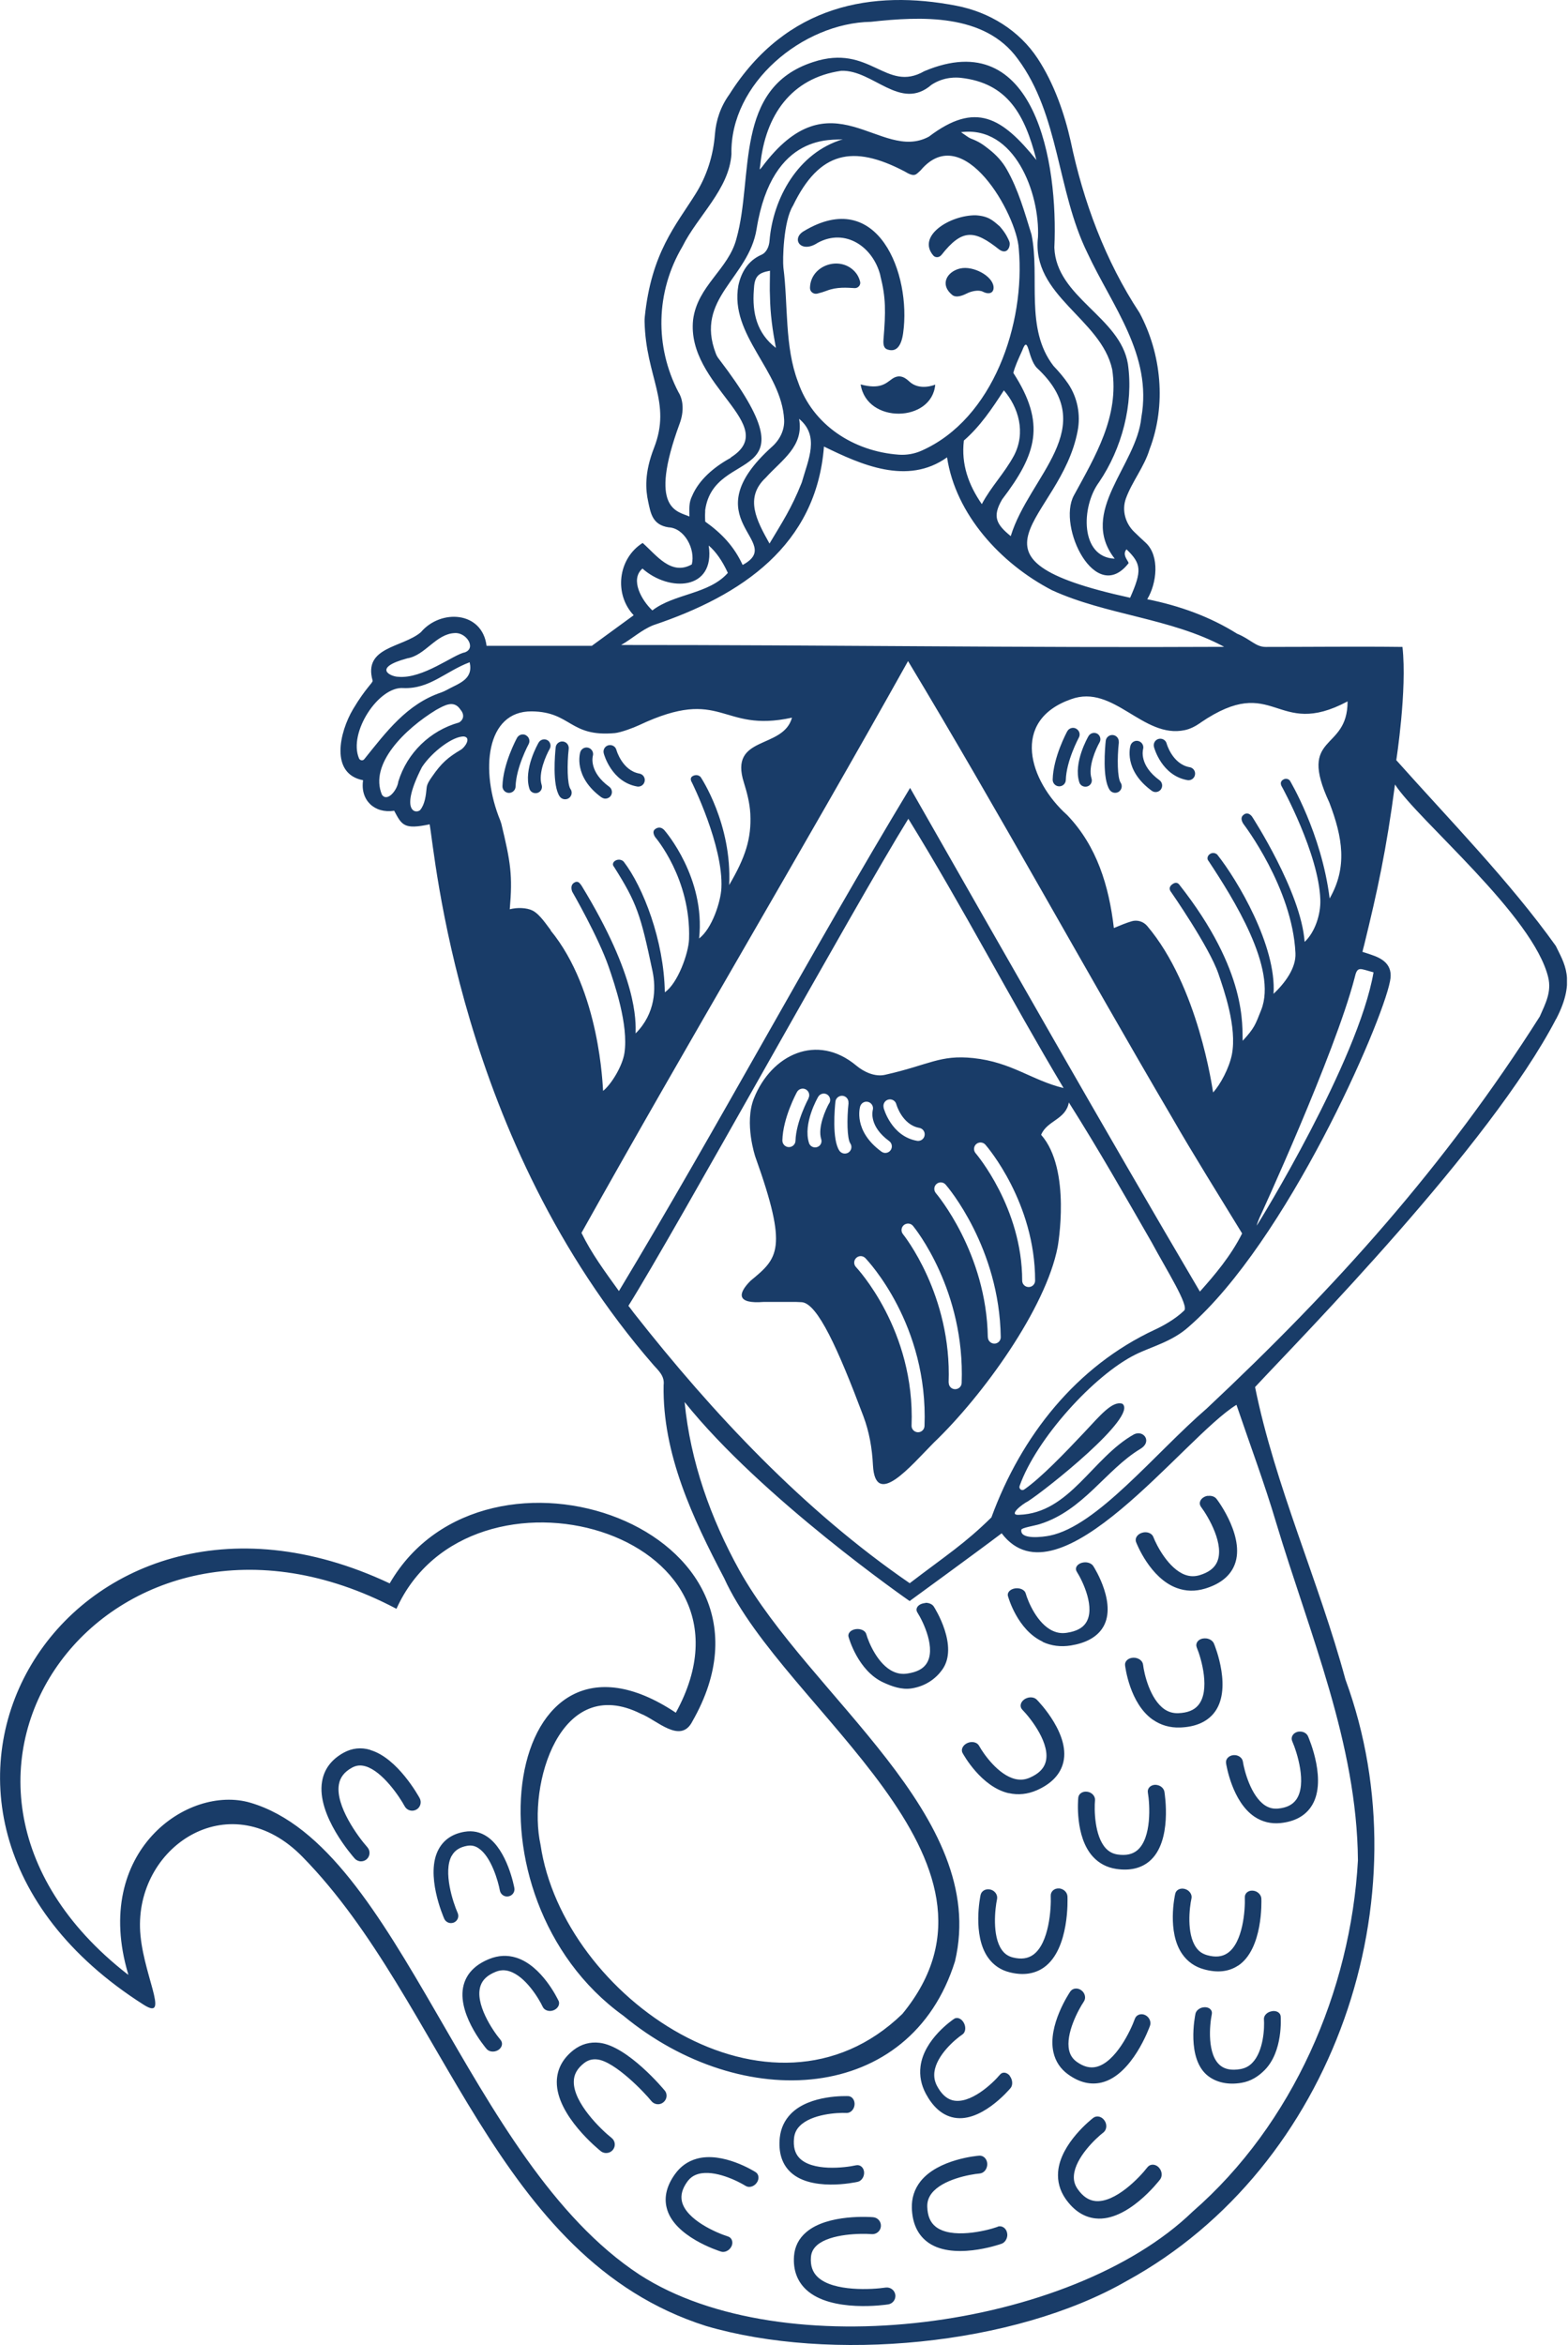 <svg width="105" height="157" viewBox="0 0 105 157" fill="none" xmlns="http://www.w3.org/2000/svg">
<g clip-path="url(#clip0_501_233)">
<path d="M49.81 56.382C49.78 56.444 49.829 56.333 49.81 56.382V56.382ZM79.663 51.364C78.512 51.159 78.123 49.792 78.123 49.779C78.061 49.544 77.819 49.408 77.584 49.47C77.349 49.532 77.213 49.773 77.275 50.008C77.293 50.089 77.801 51.927 79.515 52.23C79.54 52.23 79.564 52.236 79.589 52.236C79.799 52.236 79.985 52.088 80.022 51.871C80.066 51.63 79.905 51.407 79.67 51.364H79.663ZM42.663 52.657C42.663 52.657 42.712 52.663 42.737 52.663C42.948 52.663 43.133 52.515 43.17 52.298C43.214 52.057 43.053 51.834 42.818 51.791C41.667 51.586 41.277 50.219 41.277 50.206C41.215 49.971 40.974 49.835 40.738 49.897C40.503 49.959 40.367 50.2 40.429 50.435C40.447 50.516 40.955 52.354 42.669 52.657H42.663ZM64.31 17.971C63.406 18.175 62.911 19.054 63.765 19.747C64.056 19.982 64.545 19.747 64.768 19.636C65.034 19.5 65.529 19.382 65.82 19.53C66.253 19.753 66.569 19.599 66.532 19.196C66.457 18.46 65.164 17.785 64.316 17.971H64.31ZM40.28 53.381C40.361 53.437 40.447 53.468 40.54 53.468C40.676 53.468 40.806 53.406 40.893 53.288C41.035 53.09 40.992 52.818 40.8 52.675C39.432 51.679 39.686 50.664 39.699 50.609C39.767 50.38 39.637 50.138 39.408 50.064C39.179 49.99 38.931 50.12 38.857 50.355C38.838 50.423 38.374 51.995 40.28 53.387V53.381ZM35.218 49.222C35.008 49.105 34.742 49.185 34.624 49.396C34.587 49.464 33.684 51.128 33.646 52.632C33.64 52.874 33.832 53.078 34.073 53.084H34.086C34.321 53.084 34.519 52.898 34.525 52.657C34.562 51.37 35.392 49.835 35.398 49.823C35.515 49.612 35.435 49.346 35.224 49.229L35.218 49.222ZM73.481 49.123C73.277 49.006 73.017 49.074 72.893 49.278C72.85 49.352 71.86 51.067 72.274 52.372C72.33 52.558 72.503 52.669 72.683 52.669C72.726 52.669 72.769 52.663 72.813 52.651C73.042 52.583 73.166 52.341 73.091 52.112C72.844 51.327 73.401 50.107 73.63 49.705C73.747 49.501 73.679 49.241 73.475 49.117L73.481 49.123ZM74.917 49.693C74.942 49.451 74.768 49.235 74.527 49.21C74.292 49.185 74.069 49.359 74.044 49.6C74.001 50.014 73.803 52.137 74.31 52.886C74.397 53.01 74.533 53.078 74.675 53.078C74.762 53.078 74.849 53.053 74.923 53.004C75.121 52.867 75.177 52.595 75.041 52.397C74.824 52.075 74.805 50.751 74.923 49.699L74.917 49.693ZM72.064 48.783C71.854 48.666 71.588 48.746 71.47 48.956C71.433 49.024 70.529 50.689 70.492 52.193C70.486 52.434 70.678 52.638 70.919 52.645H70.931C71.167 52.645 71.365 52.459 71.371 52.218C71.408 50.93 72.237 49.396 72.243 49.383C72.361 49.173 72.281 48.907 72.07 48.789L72.064 48.783ZM57.23 19.289C57.466 19.301 57.657 19.079 57.596 18.85C57.528 18.59 57.416 18.379 57.261 18.206C56.259 17.08 54.279 17.754 54.241 19.258C54.241 19.27 54.241 19.277 54.241 19.289C54.241 19.543 54.495 19.722 54.743 19.654C54.959 19.599 55.17 19.537 55.349 19.468C56.048 19.19 56.748 19.264 57.237 19.289H57.23ZM63.041 17.074C64.44 15.291 65.257 15.39 66.915 16.709C67.485 17.105 67.701 16.436 67.584 16.158C67.516 15.997 67.373 15.638 66.952 15.161C66.47 14.741 66.185 14.468 65.337 14.413C63.617 14.4 61.377 15.793 62.497 17.105C62.639 17.272 62.905 17.247 63.035 17.074H63.041ZM59.681 25.409C59.328 25.657 58.926 26.09 57.633 25.737C58.035 28.398 62.41 28.293 62.627 25.75C62.627 25.75 61.587 26.201 60.882 25.533C60.504 25.174 60.127 25.063 59.681 25.409ZM58.945 18.435C59.328 19.933 59.316 20.849 59.161 22.748C59.124 23.212 59.266 23.349 59.446 23.404C59.99 23.578 60.349 23.225 60.479 22.297C61.03 18.373 58.802 12.469 53.814 15.483C52.96 15.997 53.635 16.999 54.755 16.257C56.612 15.248 58.462 16.523 58.951 18.435H58.945ZM76.544 50.163C76.612 49.934 76.483 49.693 76.254 49.618C76.025 49.544 75.777 49.674 75.703 49.909C75.684 49.977 75.22 51.549 77.126 52.942C77.207 52.997 77.293 53.028 77.386 53.028C77.522 53.028 77.652 52.966 77.739 52.849C77.881 52.651 77.838 52.379 77.646 52.236C76.278 51.24 76.532 50.225 76.544 50.169V50.163ZM46.661 144.524C46.06 144.691 45.571 145.038 45.2 145.557C44.656 146.312 44.464 147.067 44.637 147.785C45.089 149.741 48.152 150.7 48.282 150.743C48.48 150.805 48.703 150.725 48.858 150.57C48.907 150.514 48.956 150.452 48.987 150.384C49.117 150.106 49.006 149.809 48.746 149.728C47.985 149.493 45.949 148.614 45.664 147.383C45.571 146.968 45.683 146.541 46.017 146.071C46.215 145.799 46.45 145.632 46.766 145.545C47.855 145.242 49.414 146.022 49.928 146.343C50.151 146.486 50.485 146.399 50.671 146.139C50.856 145.885 50.825 145.564 50.596 145.421C50.51 145.366 48.406 144.041 46.661 144.524ZM59.303 153.151C58.4 153.287 55.819 153.435 54.767 152.457C54.415 152.13 54.26 151.69 54.303 151.121C54.328 150.787 54.464 150.533 54.724 150.304C55.621 149.537 57.664 149.518 58.375 149.574C58.691 149.598 58.963 149.363 58.988 149.054C59.013 148.738 58.784 148.466 58.468 148.441C58.344 148.429 55.423 148.206 53.988 149.444C53.493 149.865 53.22 150.403 53.171 151.04C53.103 151.969 53.381 152.73 53.994 153.299C55.665 154.846 59.322 154.302 59.477 154.277C59.706 154.24 59.885 154.073 59.941 153.856C59.959 153.782 59.966 153.708 59.953 153.627C59.904 153.318 59.613 153.107 59.303 153.151ZM44.519 139.969C44.445 139.87 42.026 136.98 40.144 136.764C39.501 136.689 38.919 136.857 38.411 137.246C37.675 137.822 37.297 138.54 37.285 139.375C37.26 141.634 40.119 143.93 40.237 144.023C40.416 144.165 40.664 144.177 40.862 144.078C40.93 144.041 40.992 143.992 41.041 143.93C41.24 143.689 41.202 143.33 40.961 143.138C40.249 142.575 38.405 140.792 38.424 139.369C38.424 138.886 38.653 138.484 39.111 138.125C39.377 137.921 39.655 137.84 39.996 137.878C41.172 138.008 43.176 140.105 43.616 140.662C43.808 140.904 44.167 140.953 44.414 140.755C44.662 140.563 44.711 140.211 44.519 139.963V139.969ZM71.482 126.967C71.47 126.751 71.328 126.565 71.123 126.479C71.055 126.448 70.981 126.429 70.901 126.429C70.591 126.417 70.35 126.639 70.362 126.924C70.399 127.76 70.257 130.093 69.193 130.866C68.834 131.126 68.388 131.188 67.831 131.052C67.509 130.971 67.274 130.81 67.082 130.538C66.426 129.604 66.631 127.772 66.767 127.141C66.822 126.862 66.624 126.578 66.321 126.503C66.018 126.429 65.727 126.59 65.665 126.862C65.641 126.974 65.108 129.548 66.154 131.046C66.513 131.559 67.008 131.9 67.627 132.048C68.524 132.271 69.304 132.153 69.929 131.702C71.625 130.47 71.489 127.11 71.482 126.967ZM37.397 133.942C37.353 133.849 36.295 131.603 34.568 131.064C33.974 130.878 33.374 130.909 32.78 131.145C31.914 131.491 31.351 132.017 31.103 132.716C30.428 134.61 32.489 137.067 32.582 137.172C32.712 137.327 32.941 137.383 33.157 137.333C33.232 137.314 33.3 137.29 33.368 137.246C33.628 137.079 33.696 136.776 33.516 136.566C33.003 135.959 31.759 134.121 32.186 132.927C32.328 132.525 32.656 132.228 33.195 132.011C33.504 131.887 33.795 131.875 34.111 131.974C35.187 132.308 36.085 133.806 36.344 134.356C36.456 134.598 36.784 134.703 37.075 134.585C37.366 134.468 37.514 134.183 37.403 133.942H37.397ZM30.255 124.238C30.453 123.879 30.794 123.663 31.282 123.576C31.567 123.527 31.815 123.576 32.062 123.749C32.904 124.319 33.368 125.983 33.473 126.571C33.523 126.831 33.776 127.011 34.042 126.961C34.309 126.918 34.488 126.67 34.445 126.41C34.426 126.305 33.974 123.879 32.625 122.964C32.161 122.648 31.654 122.543 31.103 122.636C30.305 122.772 29.729 123.162 29.383 123.787C28.442 125.476 29.698 128.341 29.748 128.459C29.828 128.638 30.008 128.75 30.199 128.75C30.261 128.75 30.329 128.737 30.391 128.713C30.639 128.607 30.756 128.329 30.651 128.081C30.336 127.37 29.655 125.303 30.249 124.238H30.255ZM24.797 117.153C24.172 116.967 23.572 117.035 23.009 117.344C22.192 117.796 21.703 118.446 21.567 119.275C21.183 121.528 23.646 124.306 23.751 124.424C23.863 124.548 24.017 124.616 24.178 124.616C24.314 124.616 24.45 124.566 24.556 124.473C24.791 124.263 24.809 123.904 24.599 123.669C23.986 122.982 22.451 120.897 22.693 119.473C22.773 118.997 23.058 118.625 23.566 118.347C23.856 118.186 24.147 118.155 24.481 118.254C25.614 118.588 26.759 120.296 27.099 120.928C27.248 121.206 27.594 121.305 27.873 121.157C28.151 121.008 28.25 120.661 28.102 120.383C28.04 120.272 26.629 117.697 24.803 117.165L24.797 117.153ZM77.207 115.135C77.739 115.506 78.352 115.68 79.032 115.655C80.022 115.618 80.765 115.308 81.254 114.733C82.578 113.173 81.347 110.166 81.291 110.036C81.21 109.844 81 109.714 80.765 109.689C80.684 109.683 80.604 109.689 80.524 109.702C80.208 109.77 80.035 110.036 80.14 110.296C80.449 111.038 81.068 113.192 80.233 114.17C79.954 114.498 79.521 114.671 78.908 114.696C78.556 114.708 78.259 114.622 77.974 114.43C77.002 113.755 76.612 112.041 76.544 111.441C76.513 111.175 76.216 110.97 75.888 110.983C75.554 110.995 75.313 111.218 75.338 111.478C75.35 111.583 75.647 114.052 77.2 115.135H77.207ZM67.627 138.979C67.429 138.732 67.132 138.688 66.965 138.893C66.476 139.48 64.947 140.928 63.765 140.607C63.369 140.495 63.035 140.186 62.751 139.66C62.59 139.35 62.534 139.06 62.571 138.725C62.713 137.587 63.976 136.522 64.446 136.207C64.656 136.071 64.7 135.718 64.545 135.433C64.39 135.142 64.1 135.019 63.889 135.161C63.809 135.217 61.872 136.516 61.643 138.342C61.562 138.967 61.686 139.586 61.995 140.167C62.453 141.021 63.035 141.554 63.728 141.739C65.603 142.253 67.584 139.895 67.67 139.796C67.794 139.647 67.813 139.406 67.732 139.19C67.707 139.115 67.664 139.047 67.615 138.979H67.627ZM66.804 149.085C65.999 149.369 63.691 149.914 62.645 149.066C62.292 148.782 62.113 148.348 62.094 147.748C62.082 147.402 62.181 147.111 62.392 146.838C63.122 145.904 64.96 145.57 65.609 145.514C65.894 145.489 66.117 145.205 66.111 144.877C66.105 144.549 65.863 144.301 65.579 144.32C65.467 144.326 62.812 144.549 61.637 146.046C61.234 146.56 61.042 147.16 61.061 147.829C61.092 148.8 61.42 149.549 62.033 150.044C63.691 151.393 66.934 150.267 67.07 150.217C67.274 150.143 67.416 149.939 67.448 149.71C67.46 149.629 67.454 149.549 67.435 149.468C67.361 149.153 67.076 148.98 66.804 149.072V149.085ZM67.553 120.049C68.184 120.191 68.821 120.123 69.44 119.851C70.344 119.449 70.919 118.879 71.154 118.161C71.798 116.218 69.527 113.891 69.428 113.792C69.285 113.644 69.038 113.6 68.809 113.669C68.735 113.693 68.66 113.724 68.592 113.774C68.326 113.959 68.264 114.269 68.462 114.467C69.025 115.042 70.406 116.8 70.003 118.025C69.867 118.44 69.527 118.762 68.97 119.009C68.648 119.151 68.345 119.182 68.004 119.108C66.853 118.848 65.851 117.406 65.56 116.874C65.43 116.639 65.084 116.559 64.78 116.695C64.477 116.831 64.329 117.128 64.459 117.363C64.508 117.456 65.709 119.64 67.553 120.055V120.049ZM69.824 109.925C70.399 110.191 71.031 110.271 71.699 110.166C72.671 110.011 73.376 109.64 73.784 109.064C74.892 107.505 73.283 104.955 73.209 104.844C73.104 104.683 72.881 104.59 72.646 104.596C72.565 104.596 72.485 104.615 72.404 104.64C72.101 104.745 71.965 104.999 72.101 105.215C72.503 105.846 73.394 107.697 72.695 108.681C72.46 109.015 72.052 109.219 71.451 109.312C71.105 109.368 70.802 109.324 70.492 109.182C69.446 108.699 68.834 107.208 68.685 106.676C68.623 106.44 68.302 106.292 67.974 106.341C67.645 106.391 67.429 106.62 67.497 106.855C67.522 106.948 68.134 109.126 69.818 109.906L69.824 109.925ZM57.435 146.071C57.633 146.028 57.787 145.848 57.843 145.638C57.862 145.564 57.868 145.489 57.862 145.409C57.831 145.106 57.596 144.908 57.329 144.963C56.556 145.137 54.365 145.384 53.511 144.456C53.227 144.146 53.115 143.719 53.171 143.15C53.208 142.822 53.325 142.562 53.561 142.327C54.353 141.529 56.086 141.43 56.686 141.461C56.952 141.473 57.193 141.232 57.224 140.922C57.255 140.613 57.069 140.353 56.81 140.334C56.704 140.334 54.241 140.223 52.973 141.504C52.54 141.943 52.286 142.482 52.218 143.113C52.125 144.035 52.329 144.778 52.83 145.316C54.186 146.783 57.305 146.102 57.435 146.071ZM82.102 118.05C82.12 118.155 82.51 120.63 84.014 121.633C84.528 121.973 85.109 122.116 85.74 122.054C86.662 121.961 87.349 121.602 87.776 120.989C88.94 119.337 87.646 116.373 87.591 116.243C87.51 116.057 87.306 115.933 87.083 115.927C87.009 115.927 86.935 115.927 86.861 115.952C86.57 116.045 86.421 116.317 86.532 116.571C86.854 117.307 87.535 119.436 86.805 120.476C86.557 120.829 86.161 121.027 85.592 121.082C85.264 121.113 84.985 121.045 84.707 120.866C83.766 120.241 83.321 118.539 83.228 117.932C83.185 117.666 82.9 117.474 82.591 117.505C82.281 117.536 82.058 117.778 82.102 118.038V118.05ZM61.971 107.325C61.89 107.325 61.81 107.344 61.729 107.369C61.426 107.474 61.29 107.728 61.426 107.944C61.828 108.575 62.719 110.426 62.02 111.41C61.785 111.744 61.377 111.948 60.776 112.041C60.43 112.097 60.127 112.053 59.817 111.911C58.771 111.428 58.159 109.937 58.01 109.405C57.948 109.17 57.627 109.021 57.298 109.071C56.971 109.12 56.754 109.349 56.822 109.584C56.847 109.677 57.459 111.855 59.143 112.635C59.718 112.901 60.38 113.143 61.049 113.037C62.02 112.883 62.695 112.35 63.103 111.775C64.211 110.215 62.602 107.666 62.528 107.554C62.422 107.393 62.2 107.301 61.965 107.307L61.971 107.325ZM80.876 100.141C80.796 100.153 80.722 100.178 80.647 100.215C80.356 100.363 80.257 100.66 80.425 100.883C80.907 101.527 82.046 103.451 81.483 104.615C81.291 105.005 80.92 105.277 80.332 105.457C79.991 105.556 79.688 105.549 79.36 105.432C78.252 105.023 77.448 103.464 77.231 102.895C77.138 102.647 76.798 102.517 76.483 102.616C76.161 102.709 75.981 102.987 76.074 103.235C76.111 103.334 77.015 105.655 78.791 106.311C79.397 106.539 80.035 106.552 80.684 106.36C81.631 106.075 82.281 105.593 82.609 104.912C83.5 103.074 81.557 100.462 81.47 100.357C81.347 100.19 81.112 100.116 80.876 100.153V100.141ZM38.201 52.824C37.984 52.502 37.966 51.178 38.084 50.126C38.108 49.885 37.935 49.668 37.694 49.643C37.458 49.618 37.236 49.792 37.211 50.033C37.168 50.448 36.969 52.57 37.477 53.319C37.564 53.443 37.7 53.511 37.842 53.511C37.929 53.511 38.015 53.486 38.09 53.437C38.288 53.301 38.343 53.028 38.207 52.83L38.201 52.824ZM104.207 68.209C99.769 76.749 87.102 89.571 84.045 92.863C85.369 99.429 88.321 105.884 90.097 112.443C95.475 127.048 89.361 145.093 75.455 152.705C67.887 157.062 55.59 158.163 47.286 155.725C33.071 151.22 29.81 134.059 20.273 124.331C15.508 119.43 9.233 123.459 9.375 129.053C9.45 131.999 11.473 135.396 9.617 134.214C-10.873 121.181 4.592 95.883 26.096 106.007C32.508 94.936 53.734 102.35 46.37 115.234C45.578 116.812 43.975 115.141 42.91 114.733C37.502 112.022 35.317 119.486 36.196 123.502C37.694 133.707 51.648 143.33 60.424 134.833C68.927 124.486 52.502 114.492 48.492 105.655C46.395 101.657 44.352 97.331 44.439 92.733C44.519 92.114 44.08 91.749 43.764 91.39C30.67 76.34 29.129 57.082 28.77 55.188C27.043 55.553 26.913 55.244 26.394 54.278C25.082 54.483 24.11 53.573 24.314 52.236C22.086 51.809 22.73 49.018 23.64 47.483C24.5 46.035 24.983 45.714 24.952 45.565C24.308 43.294 26.951 43.368 28.182 42.328C29.512 40.751 32.297 40.918 32.582 43.238H39.631C40.596 42.533 41.481 41.883 42.434 41.19C41.11 39.785 41.37 37.403 43.034 36.35C43.956 37.161 44.94 38.566 46.326 37.786C46.58 36.765 45.837 35.348 44.767 35.305C43.684 35.138 43.573 34.358 43.406 33.59C43.232 32.792 43.139 31.672 43.795 29.989C44.996 26.913 43.245 25.261 43.164 21.523C43.164 21.424 43.164 21.325 43.176 21.226C43.616 16.913 45.268 15.081 46.574 12.989C47.329 11.789 47.762 10.421 47.873 9.004C47.948 8.032 48.263 7.123 48.839 6.324C52.676 0.26 58.468 -0.693 64.038 0.383C66.253 0.81 68.252 2.036 69.49 3.923C70.591 5.6 71.284 7.618 71.693 9.437C72.54 13.491 74.02 17.47 76.303 20.935C77.782 23.689 78.116 27.124 76.978 30.088C76.631 31.245 75.796 32.26 75.393 33.38C75.109 34.172 75.362 35.057 75.975 35.633C76.21 35.855 76.452 36.097 76.736 36.35C77.671 37.236 77.466 39.055 76.823 40.119C78.989 40.552 81.031 41.289 82.844 42.428C83.735 42.786 84.082 43.319 84.769 43.312C87.82 43.312 91.044 43.275 93.915 43.312C94.237 46.178 93.501 50.893 93.501 50.893C97.003 54.823 101.112 59.025 104.182 63.326C104.702 64.427 105.574 65.591 104.213 68.209H104.207ZM26.666 45.311C28.318 45.466 30.373 43.814 31.122 43.678C31.92 43.393 31.227 42.328 30.453 42.384C29.191 42.434 28.485 43.876 27.279 44.074C24.877 44.723 26.177 45.305 26.666 45.311ZM30.725 48.381C31.078 48.17 31.103 47.818 30.825 47.496C30.391 46.852 29.779 47.211 29.197 47.533C27.13 48.795 24.71 51.147 25.577 53.208C25.936 53.721 26.604 52.898 26.672 52.329C27.26 50.404 28.807 48.913 30.725 48.375V48.381ZM31.072 49.309C30.342 49.266 28.912 50.349 28.256 51.357C26.734 54.334 27.842 54.501 28.133 54.235C28.448 53.858 28.522 53.27 28.572 52.725C28.59 52.49 28.788 52.199 28.925 52.007C29.568 51.073 30.001 50.708 30.862 50.194C31.152 50.021 31.561 49.389 31.078 49.309H31.072ZM31.443 44.34C29.816 44.959 28.77 46.134 27.019 46.066C25.366 45.924 23.305 49.049 24.042 50.776C24.104 50.918 24.302 50.949 24.395 50.825C25.874 48.987 27.248 47.137 29.537 46.363C29.661 46.32 29.779 46.264 29.896 46.203C30.713 45.745 31.716 45.509 31.45 44.334L31.443 44.34ZM90.704 65.492C89.373 70.591 84.342 81.544 84.336 81.538C84.237 81.798 84.206 81.848 84.15 82.058C84.299 81.873 90.963 71.006 91.978 65.096C91.038 64.854 90.895 64.638 90.704 65.492ZM80.394 48.387C80.072 48.61 79.719 48.802 79.335 48.882C76.532 49.476 74.583 45.776 71.73 46.809C67.645 48.239 68.914 52.292 71.464 54.569C73.456 56.648 74.261 59.316 74.589 62.131C75.034 61.946 75.387 61.797 75.777 61.68C76.155 61.568 76.563 61.692 76.817 61.989C80.251 66.036 81.186 72.893 81.235 73.141C81.718 72.608 82.306 71.525 82.492 70.603C82.85 68.765 81.947 66.247 81.594 65.201C80.975 63.388 78.419 59.718 78.419 59.718C78.419 59.718 78.178 59.458 78.481 59.217C78.717 59.031 78.865 59.105 78.958 59.211C83.581 65.071 83.16 68.759 83.216 69.681C84.014 68.809 84.051 68.629 84.453 67.621C85.561 64.842 82.566 60.12 80.932 57.645C80.814 57.521 80.839 57.311 81.006 57.187C81.21 57.038 81.421 57.125 81.514 57.218C82.857 58.907 85.487 63.326 85.282 66.538C86.031 65.826 86.799 64.823 86.749 63.809C86.545 59.446 83.284 55.188 83.284 55.188C83.284 55.188 83.005 54.829 83.222 54.6C83.556 54.254 83.841 54.668 83.841 54.668C83.841 54.668 87.133 59.718 87.362 63.06C88.055 62.416 88.451 61.209 88.414 60.232C88.315 57.168 85.852 52.688 85.852 52.688C85.852 52.688 85.641 52.397 85.895 52.218C86.174 52.02 86.372 52.255 86.372 52.255C86.372 52.255 88.494 55.776 89.039 60.151C90.239 58.059 89.911 56.067 89.02 53.734C86.842 49.055 90.246 50.38 90.239 46.958C85.394 49.538 85.388 44.983 80.394 48.381V48.387ZM75.579 37.7C73.37 40.552 70.783 35.267 71.909 33.176C73.345 30.54 74.96 27.885 74.478 24.735C73.735 21.325 69.056 19.803 69.508 15.879C69.638 12.927 67.936 8.385 64.353 8.849C64.687 9.072 64.855 9.214 64.997 9.27C65.591 9.493 65.851 9.697 66.228 9.994C66.705 10.365 67.12 10.811 67.416 11.337C68.19 12.692 68.611 14.208 69.075 15.706C69.657 18.565 68.611 22 70.548 24.5C70.901 24.871 71.241 25.267 71.532 25.694C72.151 26.616 72.374 27.761 72.163 28.85C71.024 34.902 63.394 37.334 75.678 40.02C76.476 38.213 76.439 37.743 75.437 36.778C75.103 37.143 75.591 37.588 75.573 37.7H75.579ZM47.224 34.191C47.199 34.68 47.224 34.692 47.224 34.921C48.35 35.725 49.161 36.592 49.73 37.823C52.676 36.239 46.227 34.81 51.717 29.89C52.224 29.432 52.546 28.782 52.509 28.095C52.329 24.797 48.845 22.457 49.445 19.11C49.631 18.256 50.07 17.457 50.992 17.055C51.333 16.907 51.506 16.492 51.531 16.114C51.76 13.299 53.425 10.223 56.438 9.326C55.875 9.419 51.723 8.756 50.664 15.335C50.132 18.639 46.512 19.957 47.935 23.671C47.985 23.807 48.065 23.943 48.158 24.054C54.78 32.724 47.799 29.772 47.218 34.185L47.224 34.191ZM50.999 11.219C55.683 4.895 58.932 10.922 62.206 9.146C65.331 6.776 67.095 7.853 69.403 10.712C68.629 7.661 67.46 5.557 64.335 5.21C64.093 5.186 63.239 5.111 62.379 5.675C60.294 7.482 58.468 4.66 56.333 4.74C52.973 5.223 51.252 7.729 50.912 11.034C50.85 11.454 50.869 11.362 50.999 11.213V11.219ZM51.562 18.126C50.739 18.274 50.516 18.522 50.479 19.431C50.367 20.948 50.677 22.303 51.958 23.293C51.735 22.117 51.58 21.028 51.562 19.877C51.531 19.314 51.562 18.744 51.562 18.126ZM51.531 36.388C52.391 34.946 52.998 34.036 53.672 32.347C53.678 32.322 53.691 32.297 53.697 32.279C54.124 30.769 54.904 29.191 53.511 28.04C53.845 29.884 52.354 30.787 51.277 31.982C49.835 33.331 50.671 34.853 51.531 36.394V36.388ZM60.188 30.441C60.715 30.478 61.24 30.385 61.723 30.168C66.501 28.046 68.673 21.69 68.221 16.647C68.221 16.647 68.221 16.665 68.221 16.696C68.221 16.678 68.221 16.665 68.221 16.647C68.091 14.388 64.527 7.989 61.649 11.405C61.327 11.684 61.278 11.906 60.547 11.461C57.125 9.678 54.866 10.118 53.103 13.769C52.453 14.809 52.403 17.42 52.459 17.909C52.781 20.391 52.533 23.2 53.437 25.564C54.427 28.466 57.175 30.224 60.188 30.441ZM68.277 17.562C68.277 17.655 68.283 17.68 68.277 17.562V17.562ZM65.746 33.751C66.377 32.563 67.237 31.722 67.899 30.503C68.71 28.955 68.203 27.272 67.225 26.133C66.42 27.377 65.628 28.553 64.545 29.494C64.359 31.078 64.848 32.446 65.746 33.751ZM67.683 35.893C68.92 31.839 73.754 28.64 69.434 24.63C68.809 23.98 68.877 22.321 68.45 23.472C68.171 24.091 67.986 24.481 67.856 24.964C70.047 28.355 69.428 30.391 67.107 33.436C66.426 34.599 66.73 35.113 67.683 35.893ZM48.938 30.626C52.348 28.473 45.937 25.83 46.413 21.405C46.71 19.116 48.789 18.033 49.315 15.978C50.485 11.838 49.105 5.879 54.458 4.152C58.27 2.896 59.322 6.244 61.897 4.765C69.335 1.627 70.87 10.922 70.604 16.578C70.727 19.914 75.01 21.214 75.529 24.364C75.919 27.062 75.121 30.038 73.599 32.279C72.374 33.937 72.336 37.316 74.645 37.403C72.194 34.253 76.117 31.171 76.427 27.959C77.182 23.757 74.471 20.496 72.813 16.925C70.771 12.767 70.956 7.711 68.153 3.942C65.938 0.879 61.655 1.095 58.32 1.46C53.759 1.535 48.87 5.582 48.981 10.316C48.827 12.674 46.716 14.456 45.695 16.511C43.894 19.561 43.845 23.206 45.429 26.251C45.751 26.759 45.819 27.526 45.516 28.349C43.375 34.166 45.386 34.222 46.166 34.581C46.166 34.055 46.116 33.671 46.345 33.207C46.791 32.155 47.762 31.288 48.944 30.645L48.938 30.626ZM43.684 40.868C45.163 39.729 47.465 39.797 48.74 38.356C48.369 37.547 47.942 36.936 47.459 36.524C47.904 39.531 44.81 39.655 43.022 38.065C42.155 38.813 43.003 40.231 43.678 40.862L43.684 40.868ZM41.599 43.182C54.916 43.176 68.964 43.374 81.978 43.306C78.401 41.376 74.088 41.184 70.443 39.513C66.996 37.724 63.994 34.426 63.419 30.62C60.758 32.52 57.633 31.097 55.176 29.896C54.668 36.499 49.681 39.865 43.758 41.852C42.972 42.161 42.36 42.743 41.592 43.182H41.599ZM36.858 62.274C40.2 66.333 40.355 72.806 40.386 73.035C40.943 72.59 41.685 71.365 41.815 70.498C42.1 68.623 41.147 65.857 40.763 64.737C40.07 62.732 38.319 59.699 38.319 59.699C38.319 59.699 38.127 59.266 38.473 59.081C38.739 58.932 38.851 59.186 38.938 59.285C42.694 65.43 42.576 68.338 42.564 69.186C43.901 67.85 43.938 66.179 43.696 65.021C42.898 61.24 42.657 60.467 41.11 58.022C40.992 57.899 41.035 57.707 41.227 57.608C41.456 57.49 41.679 57.589 41.766 57.688C43.065 59.378 44.464 62.961 44.519 66.432C45.38 65.851 46.11 63.821 46.141 62.88C46.283 58.839 43.882 56.054 43.882 56.054C43.882 56.054 43.616 55.696 43.87 55.51C44.253 55.225 44.526 55.627 44.526 55.627C44.526 55.627 47.255 58.765 46.815 62.831C47.688 62.162 48.263 60.368 48.307 59.458C48.449 56.624 46.326 52.372 46.326 52.372C46.326 52.372 46.128 52.081 46.413 51.945C46.729 51.791 46.92 52.026 46.92 52.026C46.92 52.026 49.031 55.163 48.827 59.254C49.91 57.41 50.33 56.141 50.244 54.476C50.207 53.771 50.027 53.078 49.817 52.403C48.789 49.191 52.441 50.206 53.035 48.047C48.22 49.099 48.424 45.899 42.799 48.548C42.434 48.721 41.592 49.037 41.178 49.08C38.133 49.359 38.257 47.657 35.614 47.626C32.526 47.589 32.143 51.63 33.498 54.928C33.523 55.002 33.547 55.077 33.572 55.151C34.197 57.738 34.333 58.604 34.135 60.875C34.624 60.745 35.274 60.764 35.664 60.962C36.171 61.222 36.635 61.977 36.883 62.274H36.858ZM41.444 86.439C48.102 75.375 54.272 63.809 60.944 52.75C67.355 63.982 73.797 75.344 80.35 86.471C81.334 85.369 82.411 84.106 83.178 82.578C81.724 80.195 79.874 77.243 78.481 74.811C72.522 64.669 66.884 54.346 60.807 44.259C53.666 57.045 46.073 69.762 38.938 82.541C39.618 83.933 40.497 85.115 41.444 86.433V86.439ZM60.919 105.995C63.406 104.095 64.588 103.359 66.389 101.589C68.388 96.124 72.083 91.465 77.337 89.02C77.838 88.791 78.692 88.327 79.292 87.745C79.651 87.436 78.11 85.016 77.12 83.172C75.319 80.041 73.63 77.064 71.575 73.809C71.365 74.966 70.109 75.016 69.719 75.975C71.767 78.296 70.826 83.481 70.826 83.481C70.034 87.591 65.814 93.445 62.528 96.588C60.974 98.154 58.604 101.038 58.456 98.08C58.4 96.96 58.208 95.852 57.812 94.806C56.123 90.314 54.755 87.287 53.703 87.182L53.301 87.164H51.135C49.346 87.306 49.371 86.631 50.268 85.74C52.088 84.236 52.806 83.661 50.578 77.442C50.578 77.442 49.823 75.201 50.485 73.537C51.655 70.603 54.706 69.137 57.348 71.346C57.868 71.779 58.598 72.107 59.26 71.959C62.243 71.29 62.924 70.603 65.176 70.838C67.751 71.111 69.081 72.324 71.222 72.844C67.658 66.878 64.471 60.721 60.826 54.817C57.169 60.727 45.225 82.405 42.081 87.424C42.081 87.424 42.242 87.621 42.453 87.912C47.75 94.651 53.833 101.131 60.919 105.995ZM63.53 92.56C63.524 92.801 63.71 92.999 63.945 93.005C63.945 93.005 63.957 93.005 63.963 93.005C64.199 93.005 64.39 92.82 64.397 92.591C64.626 86.396 61.284 82.25 61.142 82.077C60.993 81.891 60.721 81.866 60.529 82.015C60.343 82.169 60.318 82.442 60.467 82.627C60.498 82.665 63.741 86.687 63.524 92.56H63.53ZM58.443 74.323C58.511 74.094 58.382 73.852 58.153 73.778C57.923 73.704 57.676 73.834 57.602 74.069C57.583 74.137 57.119 75.709 59.025 77.101C59.105 77.157 59.192 77.188 59.285 77.188C59.421 77.188 59.551 77.126 59.638 77.008C59.78 76.81 59.737 76.538 59.545 76.396C58.177 75.399 58.431 74.385 58.443 74.329V74.323ZM59.167 74.156C59.186 74.236 59.693 76.074 61.408 76.377C61.432 76.377 61.457 76.383 61.482 76.383C61.692 76.383 61.878 76.235 61.915 76.018C61.958 75.777 61.797 75.554 61.562 75.511C60.411 75.307 60.021 73.939 60.021 73.927C59.959 73.691 59.718 73.555 59.483 73.617C59.248 73.679 59.112 73.92 59.174 74.156H59.167ZM57.336 84.218C57.162 84.385 57.156 84.657 57.323 84.831C57.36 84.874 61.29 89.039 61.042 95.438C61.03 95.679 61.222 95.877 61.457 95.889C61.457 95.889 61.469 95.889 61.476 95.889C61.711 95.889 61.897 95.704 61.909 95.475C62.169 88.698 58.121 84.41 57.948 84.23C57.781 84.057 57.509 84.051 57.336 84.218ZM66.154 89.528C66.154 89.763 66.352 89.954 66.587 89.954C66.829 89.954 67.02 89.757 67.014 89.515C66.928 83.543 63.474 79.478 63.326 79.311C63.171 79.131 62.899 79.106 62.713 79.267C62.534 79.422 62.515 79.694 62.67 79.88C62.701 79.917 66.067 83.871 66.148 89.534L66.154 89.528ZM68.45 85.734C68.45 85.975 68.642 86.167 68.883 86.167C69.124 86.167 69.316 85.975 69.316 85.734C69.316 80.523 66.123 76.792 65.987 76.637C65.832 76.458 65.554 76.439 65.374 76.594C65.195 76.749 65.176 77.027 65.331 77.206C65.362 77.243 68.45 80.858 68.45 85.74V85.734ZM56.816 73.846C56.84 73.605 56.667 73.388 56.426 73.363C56.191 73.339 55.968 73.512 55.943 73.753C55.9 74.168 55.702 76.29 56.209 77.039C56.296 77.163 56.432 77.231 56.574 77.231C56.661 77.231 56.748 77.206 56.822 77.157C57.02 77.021 57.076 76.749 56.94 76.55C56.723 76.229 56.704 74.904 56.822 73.852L56.816 73.846ZM55.535 73.859C55.652 73.654 55.584 73.394 55.38 73.271C55.176 73.153 54.916 73.221 54.792 73.425C54.749 73.499 53.759 75.214 54.173 76.519C54.229 76.705 54.402 76.817 54.582 76.817C54.625 76.817 54.668 76.81 54.712 76.798C54.941 76.73 55.065 76.489 54.99 76.26C54.743 75.474 55.3 74.254 55.529 73.852L55.535 73.859ZM54.136 73.531C54.254 73.32 54.173 73.054 53.963 72.936C53.752 72.819 53.486 72.899 53.369 73.11C53.332 73.178 52.428 74.842 52.391 76.346C52.385 76.588 52.577 76.792 52.818 76.798H52.83C53.066 76.798 53.264 76.612 53.27 76.371C53.307 75.084 54.136 73.549 54.142 73.537L54.136 73.531ZM82.801 94.051C79.298 96.192 70.907 107.709 67.076 102.653C65.585 103.786 60.913 107.189 60.913 107.189C60.913 107.189 50.999 100.314 45.844 93.866C46.234 97.87 47.595 101.663 49.507 105.122C54.248 113.613 66.253 121.565 63.951 131.305C60.974 140.836 49.699 141.529 41.741 134.95C30.664 126.98 33.782 107.01 45.256 114.665C51.946 102.486 31.45 96.855 26.548 107.709C7.5 97.647 -8.373 118.991 8.534 132.172C8.577 132.209 8.589 132.209 8.589 132.209C8.589 132.209 8.589 132.178 8.577 132.141C6.151 123.966 12.569 119.455 16.771 120.692C26.821 123.657 31.214 144.672 42.83 152.29C52.434 158.497 71.73 155.929 79.861 148.07C86.582 142.216 90.45 133.286 90.933 124.548C90.871 116.726 87.69 109.374 85.456 101.941C84.67 99.293 83.698 96.7 82.801 94.058V94.051ZM103.681 65.455C102.697 61.302 94.936 54.891 93.414 52.521C92.838 56.908 92.232 59.668 91.359 63.233C91.304 63.419 91.236 63.728 91.236 63.728C91.236 63.728 91.595 63.833 91.811 63.914C92.535 64.155 93.321 64.564 93.08 65.696C92.535 68.543 86.161 83.123 79.602 88.828C78.494 89.825 77.101 90.159 76.049 90.679C73.252 92.059 69.384 96.347 68.277 99.485C68.209 99.677 68.425 99.837 68.586 99.72C69.688 98.959 71.284 97.3 72.59 95.914C73.673 94.763 74.49 93.754 75.164 93.983C76.216 94.831 70.065 99.726 68.834 100.512C68.469 100.691 67.466 101.465 68.24 101.415C71.643 101.304 73.153 97.579 75.944 96.025C76.594 95.716 77.176 96.533 76.353 97.009C74.057 98.395 72.553 101.125 69.62 102.041C69.261 102.152 68.419 102.282 68.394 102.412C68.277 103.105 69.849 102.901 70.3 102.808C73.475 102.164 77.33 97.306 80.808 94.299C89.447 86.198 96.774 78.048 103.111 68.054C103.495 67.181 103.91 66.408 103.674 65.43L103.681 65.455ZM36.66 49.557C36.456 49.439 36.196 49.507 36.072 49.711C36.029 49.786 35.039 51.5 35.453 52.806C35.509 52.991 35.682 53.102 35.862 53.102C35.905 53.102 35.949 53.096 35.992 53.084C36.221 53.016 36.344 52.775 36.27 52.546C36.023 51.76 36.58 50.541 36.809 50.138C36.926 49.934 36.858 49.674 36.654 49.55L36.66 49.557ZM77.578 145.087C77.343 144.864 77.009 144.87 76.835 145.099C76.316 145.774 74.682 147.494 73.345 147.358C72.893 147.309 72.51 147.049 72.163 146.554C71.965 146.269 71.885 145.978 71.915 145.632C72.014 144.45 73.376 143.162 73.89 142.766C74.112 142.593 74.15 142.228 73.958 141.962C73.772 141.69 73.438 141.615 73.209 141.789C73.122 141.857 71.018 143.49 70.857 145.39C70.802 146.04 70.969 146.647 71.346 147.197C71.903 147.996 72.584 148.441 73.37 148.522C75.499 148.744 77.597 146.028 77.683 145.916C77.813 145.743 77.825 145.496 77.72 145.285C77.683 145.217 77.64 145.149 77.578 145.093V145.087ZM71.519 138.874C72.268 139.419 73.029 139.604 73.784 139.419C75.82 138.917 76.965 135.749 77.009 135.619C77.083 135.415 77.009 135.186 76.86 135.031C76.804 134.975 76.743 134.932 76.674 134.901C76.396 134.777 76.087 134.889 75.994 135.161C75.715 135.947 74.707 138.057 73.425 138.373C72.992 138.478 72.559 138.366 72.095 138.032C71.829 137.834 71.668 137.593 71.594 137.271C71.34 136.157 72.219 134.536 72.578 134.004C72.739 133.768 72.658 133.428 72.411 133.249C72.157 133.063 71.829 133.1 71.668 133.335C71.606 133.428 70.139 135.613 70.542 137.395C70.678 138.008 71.012 138.509 71.526 138.88L71.519 138.874ZM85.159 134.653C84.849 134.703 84.62 134.944 84.639 135.186C84.682 135.736 84.62 137.333 83.853 138.113C83.63 138.342 83.37 138.472 83.049 138.527C82.485 138.62 82.058 138.546 81.743 138.305C80.808 137.587 81 135.557 81.149 134.839C81.198 134.592 81 134.387 80.697 134.381C80.623 134.381 80.542 134.394 80.474 134.412C80.264 134.48 80.09 134.635 80.053 134.821C80.028 134.944 79.422 137.853 80.907 138.992C81.458 139.412 82.225 139.598 83.135 139.443C83.76 139.338 84.261 139.022 84.688 138.589C85.926 137.339 85.765 135.08 85.759 134.988C85.74 134.746 85.474 134.592 85.171 134.647L85.159 134.653ZM77.559 119.523C77.485 119.498 77.411 119.492 77.337 119.492C77.033 119.51 76.817 119.739 76.866 120.012C77.002 120.804 77.132 123.038 76.167 123.867C75.839 124.146 75.406 124.238 74.843 124.158C74.515 124.108 74.261 123.972 74.038 123.731C73.283 122.895 73.271 121.132 73.326 120.525C73.351 120.259 73.122 119.999 72.813 119.956C72.503 119.906 72.231 120.086 72.206 120.352C72.194 120.457 71.965 122.957 73.178 124.294C73.593 124.752 74.125 125.03 74.75 125.123C75.666 125.259 76.421 125.08 76.984 124.597C78.519 123.279 77.993 120.092 77.974 119.956C77.937 119.752 77.77 119.585 77.559 119.523ZM82.906 131.603C84.589 130.489 84.472 127.258 84.466 127.116C84.459 126.912 84.311 126.726 84.113 126.633C84.045 126.602 83.971 126.584 83.89 126.578C83.587 126.553 83.346 126.757 83.358 127.035C83.389 127.84 83.246 130.074 82.182 130.773C81.823 131.008 81.384 131.052 80.833 130.897C80.511 130.804 80.276 130.643 80.09 130.371C79.447 129.449 79.651 127.698 79.787 127.097C79.843 126.837 79.651 126.553 79.348 126.466C79.045 126.38 78.754 126.522 78.698 126.788C78.673 126.893 78.135 129.344 79.168 130.823C79.521 131.33 80.01 131.677 80.623 131.844C81.514 132.091 82.281 132.011 82.906 131.596V131.603Z" fill="#193C68"/>
</g>
<defs>
<clipPath id="clip0_501_233">
<rect width="104.931" height="157" fill="white"/>
</clipPath>
</defs>
</svg>
